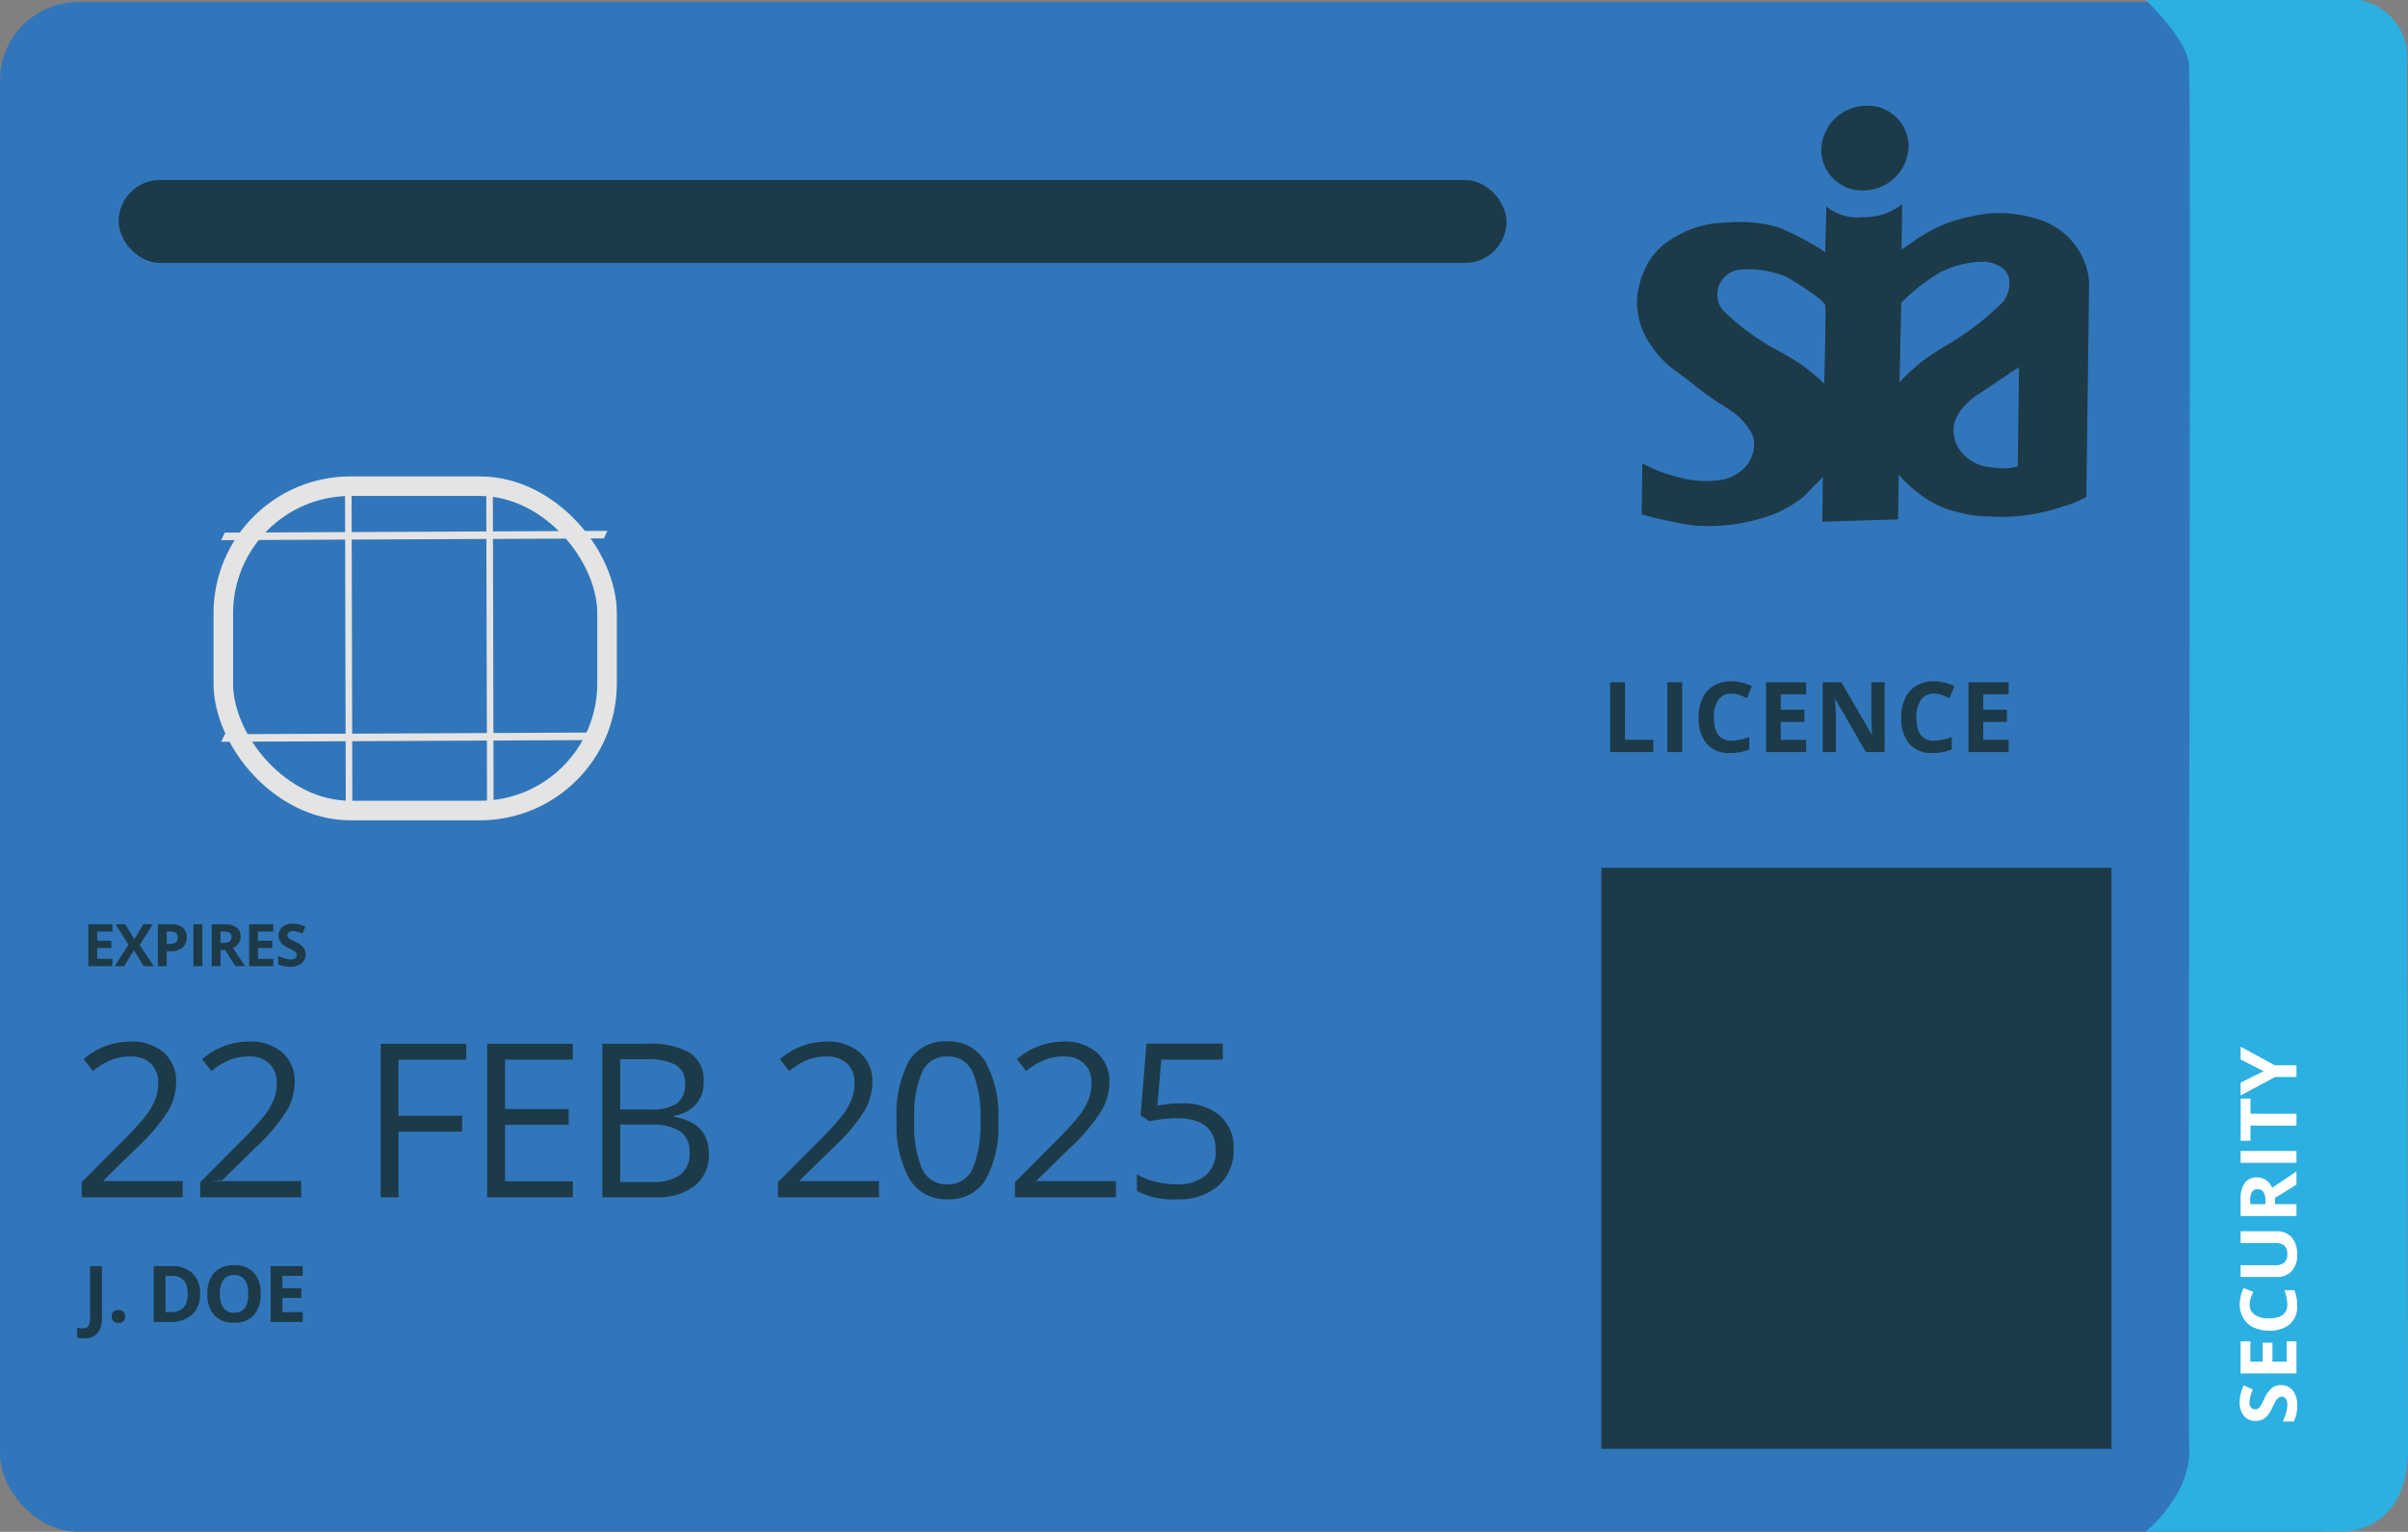 <?xml version="1.0" encoding="UTF-8"?> <svg xmlns="http://www.w3.org/2000/svg" width="123.115" height="78.342" viewBox="0 0 123.115 78.342"><rect x="0" y="0" width="123.115" height="78.342" fill="#808080" stroke="none"/><g id="Group_10730" data-name="Group 10730" transform="translate(-631.907 -970.271)"><rect id="Rectangle_3032" data-name="Rectangle 3032" width="122.509" height="78.236" rx="4" transform="translate(631.907 970.377)" fill="#3176ba"></rect><path id="Path_10733" data-name="Path 10733" d="M-4431.129-8323.658s2.335-1.925,2.221-4.279.141-69.512-.02-70.828-2.2-3.234-2.2-3.234h10.917a2.978,2.978,0,0,1,2.439,3.234c-.013,2.922.024,66.463.05,70.828s-3.345,4.279-3.345,4.279Z" transform="translate(5172.745 9372.271)" fill="#2cb0e1"></path><g id="Group_10301" data-name="Group 10301" transform="matrix(0.766, -0.643, 0.643, 0.766, 707.18, 987.478)"><path id="Path_10462" data-name="Path 10462" d="M9.531,2.582A13.777,13.777,0,0,0,7.055,1.391,7.078,7.078,0,0,0,4.38,1.257a5.059,5.059,0,0,0-2.572.84A3.405,3.405,0,0,0,.453,3.543,4.408,4.408,0,0,0,0,5.437,3.818,3.818,0,0,0,.77,7.62C1.569,8.685,1.807,8.666,3.2,9.7s2.042,1.11,2.654,1.925a1.424,1.424,0,0,1,.323,1.417,1.766,1.766,0,0,1-.52.844,2.248,2.248,0,0,1-1.353.568,5.185,5.185,0,0,1-2.149-.177A5.734,5.734,0,0,1,.905,13.86l-.342-.15.056,2.6a20.432,20.432,0,0,0,2.754.484c.7,0,.563,0,.9-.014a10.1,10.1,0,0,0,1.34-.175,9.183,9.183,0,0,0,1.876-.59A6.106,6.106,0,0,0,8.882,15.1l.928-1.023.05,2.289,3.871-.256-.05-2.289a6.272,6.272,0,0,0,1.254,1.06,4.83,4.83,0,0,0,1.913.769,5.718,5.718,0,0,0,1.539.152,9.621,9.621,0,0,0,3.758-.647,5.34,5.34,0,0,0,1.162-.522L23.068,3.665a3.583,3.583,0,0,0-.956-2.09,3.726,3.726,0,0,0-1.958-1.1A6.528,6.528,0,0,0,17.8.32a9.933,9.933,0,0,0-2.051.551,8.232,8.232,0,0,0-1.644.941l-.678.512L13.381,0a3.124,3.124,0,0,1-1.949.728A2.593,2.593,0,0,1,9.51.256Z" transform="translate(11.238 0) rotate(42)" fill="#1d3a49"></path><path id="Path_10467" data-name="Path 10467" d="M2.183.005A2.086,2.086,0,0,1,4.459,2.022,2.321,2.321,0,0,1,2.277,4.333,2.086,2.086,0,0,1,0,2.316,2.321,2.321,0,0,1,2.183.005Z" transform="translate(21.362 2.426) rotate(42)" fill="#1d3a49"></path><path id="Path_10466" data-name="Path 10466" d="M3.234,0l.11,5.089a3.508,3.508,0,0,1-1.314.087A2.194,2.194,0,0,1,.447,4.459,1.74,1.74,0,0,1,.008,3.433C-.115,2.336,1.17,1.487,1.17,1.487Z" transform="translate(18 17.005) rotate(42)" fill="#3176ba"></path><path id="Path_10461" data-name="Path 10461" d="M5.641,5.714A9.847,9.847,0,0,0,3.293,4.145,12.384,12.384,0,0,1,.32,2.128,1.284,1.284,0,0,1,1.288.021a5.017,5.017,0,0,1,2.256.31c.445.241,1.953,1.09,2.01,1.382S5.641,5.714,5.641,5.714Z" transform="translate(11.86 5.397) rotate(42)" fill="#3176ba"></path><path id="Path_10465" data-name="Path 10465" d="M5.356,0A9.573,9.573,0,0,1,3.183,1.926,14.755,14.755,0,0,0,.267,4.4,1.639,1.639,0,0,0,.02,5.514c.118.646.856.876,1.321.87a5,5,0,0,0,2.188-.633A9.7,9.7,0,0,0,5.476,4.069C5.471,3.874,5.356,0,5.356,0Z" transform="translate(19.138 19.491) rotate(-137)" fill="#3176ba"></path></g><path id="Path_10734" data-name="Path 10734" d="M17.172,10l-.356.238L0,.237.356,0Z" transform="matrix(0.857, -0.515, 0.515, 0.857, 643.095, 997.694)" fill="#e4e4e4"></path><path id="Path_10744" data-name="Path 10744" d="M17.172,10l-.356.238L0,.237.356,0Z" transform="matrix(0.857, -0.515, 0.515, 0.857, 643.095, 1008.004)" fill="#e4e4e4"></path><path id="Path_10741" data-name="Path 10741" d="M14.9,8.72l-.309.207L0,.207.309,0Z" transform="matrix(0.515, 0.857, -0.857, 0.515, 649.723, 994.887)" fill="#e4e4e4"></path><path id="Path_10742" data-name="Path 10742" d="M14.9,8.72l-.309.207L0,.207.309,0Z" transform="matrix(0.515, 0.857, -0.857, 0.515, 656.945, 994.887)" fill="#e4e4e4"></path><g id="Rectangle_3033" data-name="Rectangle 3033" transform="translate(642.824 994.636)" fill="none" stroke="#e4e4e4" stroke-width="1"><rect width="20.62" height="17.588" rx="7" stroke="none"></rect><rect x="0.5" y="0.5" width="19.62" height="16.588" rx="6.5" fill="none"></rect></g><rect id="Rectangle_3034" data-name="Rectangle 3034" width="26.079" height="29.718" transform="translate(713.782 1014.65)" fill="#1d3a49"></rect><rect id="Rectangle_3035" data-name="Rectangle 3035" width="70.958" height="4.245" rx="2.123" transform="translate(637.972 979.474)" fill="#1d3a49"></rect><path id="Path_11319" data-name="Path 11319" d="M.449,0V-3.569h.757V-.625H2.654V0ZM3.374,0V-3.569h.757V0ZM6.645-2.991a.771.771,0,0,0-.662.321,1.494,1.494,0,0,0-.234.895q0,1.194.9,1.194a2.832,2.832,0,0,0,.911-.188v.635a2.529,2.529,0,0,1-.981.183A1.5,1.5,0,0,1,5.383-.424,2,2,0,0,1,4.971-1.78a2.215,2.215,0,0,1,.2-.975A1.465,1.465,0,0,1,5.755-3.4a1.723,1.723,0,0,1,.89-.223,2.4,2.4,0,0,1,1.045.251l-.244.615a4.041,4.041,0,0,0-.4-.166A1.2,1.2,0,0,0,6.645-2.991ZM10.471,0H8.415V-3.569h2.056v.62h-1.3v.784h1.208v.62H9.172v.92h1.3Zm4.011,0H13.52L11.967-2.7h-.022q.046.715.046,1.021V0h-.676V-3.569h.955L13.82-.9h.017q-.037-.7-.037-.984V-3.569h.681ZM17-2.991a.771.771,0,0,0-.662.321,1.494,1.494,0,0,0-.234.895q0,1.194.9,1.194a2.832,2.832,0,0,0,.911-.188v.635a2.529,2.529,0,0,1-.981.183,1.5,1.5,0,0,1-1.191-.472,2,2,0,0,1-.413-1.356,2.215,2.215,0,0,1,.2-.975,1.465,1.465,0,0,1,.582-.642A1.723,1.723,0,0,1,17-3.621a2.4,2.4,0,0,1,1.045.251l-.244.615a4.041,4.041,0,0,0-.4-.166A1.2,1.2,0,0,0,17-2.991ZM20.822,0H18.767V-3.569h2.056v.62h-1.3v.784h1.208v.62H19.523v.92h1.3Z" transform="translate(713.782 1008.734)" fill="#1d3a49"></path><path id="Path_11318" data-name="Path 11318" d="M2.045-.793a.738.738,0,0,1-.278.609A1.209,1.209,0,0,1,.992.039,1.819,1.819,0,0,1,.184-.133V-.7a3.332,3.332,0,0,0,.489.182,1.448,1.448,0,0,0,.366.053.521.521,0,0,0,.306-.076.261.261,0,0,0,.106-.227A.25.25,0,0,0,1.4-.913a.525.525,0,0,0-.138-.126A3.541,3.541,0,0,0,.9-1.232,1.754,1.754,0,0,1,.5-1.469a.887.887,0,0,1-.209-.264.752.752,0,0,1-.078-.352.738.738,0,0,1,.257-.6,1.067,1.067,0,0,1,.71-.217,1.677,1.677,0,0,1,.425.053,2.92,2.92,0,0,1,.423.148l-.2.471a2.858,2.858,0,0,0-.378-.131,1.216,1.216,0,0,0-.294-.037.389.389,0,0,0-.264.08A.264.264,0,0,0,.809-2.1a.259.259,0,0,0,.037.14.408.408,0,0,0,.118.115,3.654,3.654,0,0,0,.384.2,1.527,1.527,0,0,1,.549.384A.749.749,0,0,1,2.045-.793ZM4.287,0H2.642V-2.855H4.287v.5H3.248v.627h.967v.5H3.248V-.5H4.287ZM6.176-2.393a.617.617,0,0,0-.529.257,1.2,1.2,0,0,0-.187.716q0,.955.717.955A2.266,2.266,0,0,0,6.9-.615v.508a2.023,2.023,0,0,1-.785.146,1.2,1.2,0,0,1-.953-.378,1.6,1.6,0,0,1-.33-1.085A1.772,1.772,0,0,1,5-2.2a1.172,1.172,0,0,1,.466-.514A1.378,1.378,0,0,1,6.176-2.9a1.921,1.921,0,0,1,.836.2l-.2.492a3.233,3.233,0,0,0-.322-.133A.961.961,0,0,0,6.176-2.393Zm3.74-.463v1.848a1.065,1.065,0,0,1-.142.555.922.922,0,0,1-.409.365,1.463,1.463,0,0,1-.633.127,1.212,1.212,0,0,1-.855-.282,1,1,0,0,1-.3-.772v-1.84h.6v1.748a.732.732,0,0,0,.133.484.552.552,0,0,0,.439.154.54.54,0,0,0,.431-.155.736.736,0,0,0,.134-.487V-2.855ZM11.3-1.588h.2a.747.747,0,0,0,.424-.1.342.342,0,0,0,.137-.3.312.312,0,0,0-.14-.289.847.847,0,0,0-.433-.086H11.3Zm0,.492V0h-.605V-2.855h.832a1.424,1.424,0,0,1,.861.212A.756.756,0,0,1,12.668-2a.758.758,0,0,1-.139.448.918.918,0,0,1-.393.308q.645.963.84,1.244H12.3l-.682-1.1ZM13.416,0V-2.855h.605V0Zm2.506,0h-.605V-2.352h-.775v-.5H16.7v.5h-.775ZM18.1-1.68l.6-1.176h.652l-.947,1.744V0h-.6V-1.092l-.947-1.764h.656Z" transform="translate(749.319 1043.155) rotate(-90)" fill="#fff"></path><path id="Path_11316" data-name="Path 11316" d="M1.5,0H.27V-2.142H1.5v.372H.724v.47h.725v.372H.724v.552H1.5ZM3.618,0H3.1L2.6-.81,2.1,0H1.617l.71-1.1L1.663-2.142h.5l.461.771.453-.771h.489L2.895-1.08Zm.661-1.134h.149a.5.5,0,0,0,.313-.083.29.29,0,0,0,.1-.241.3.3,0,0,0-.087-.236.408.408,0,0,0-.273-.076H4.279ZM5.3-1.474a.655.655,0,0,1-.216.529.924.924,0,0,1-.615.183H4.279V0H3.825V-2.142h.684a.91.91,0,0,1,.593.168A.612.612,0,0,1,5.3-1.474ZM5.645,0V-2.142H6.1V0ZM7.03-1.191h.146a.56.56,0,0,0,.318-.072.256.256,0,0,0,.1-.226.234.234,0,0,0-.1-.217.636.636,0,0,0-.324-.064H7.03Zm0,.369V0H6.576V-2.142H7.2a1.068,1.068,0,0,1,.646.159.567.567,0,0,1,.209.483.568.568,0,0,1-.1.336.688.688,0,0,1-.294.231q.483.722.63.933h-.5L7.271-.822ZM9.727,0H8.493V-2.142H9.727v.372H8.947v.47h.725v.372H8.947v.552h.779Zm1.648-.595a.554.554,0,0,1-.209.457.907.907,0,0,1-.581.167A1.364,1.364,0,0,1,9.978-.1V-.521a2.5,2.5,0,0,0,.367.136,1.086,1.086,0,0,0,.275.04A.391.391,0,0,0,10.849-.4a.2.2,0,0,0,.08-.17.188.188,0,0,0-.035-.112.393.393,0,0,0-.1-.094,2.656,2.656,0,0,0-.278-.145,1.316,1.316,0,0,1-.294-.177.665.665,0,0,1-.157-.2A.564.564,0,0,1,10-1.563.553.553,0,0,1,10.2-2.01a.8.8,0,0,1,.532-.163,1.257,1.257,0,0,1,.319.04,2.19,2.19,0,0,1,.317.111l-.146.353a2.143,2.143,0,0,0-.283-.1.912.912,0,0,0-.22-.028.292.292,0,0,0-.2.06.2.2,0,0,0-.069.157.194.194,0,0,0,.028.1.306.306,0,0,0,.089.086,2.74,2.74,0,0,0,.288.15,1.145,1.145,0,0,1,.412.288A.562.562,0,0,1,11.374-.595Z" transform="translate(636.152 1019.683)" fill="#1d3a49"></path><path id="Path_11317" data-name="Path 11317" d="M.061.84A1.324,1.324,0,0,1-.3.8v-.5A1.184,1.184,0,0,0-.012.332.322.322,0,0,0,.273.208.691.691,0,0,0,.359-.18V-2.855H.965V-.184A1.126,1.126,0,0,1,.736.578.849.849,0,0,1,.061.84ZM1.469-.279a.327.327,0,0,1,.088-.248.356.356,0,0,1,.256-.084.346.346,0,0,1,.251.086.327.327,0,0,1,.089.246.327.327,0,0,1-.09.243.34.34,0,0,1-.25.089.35.35,0,0,1-.254-.087A.325.325,0,0,1,1.469-.279ZM5.98-1.455a1.406,1.406,0,0,1-.4,1.08A1.637,1.637,0,0,1,4.42,0H3.611V-2.855h.9a1.51,1.51,0,0,1,1.086.369A1.358,1.358,0,0,1,5.98-1.455Zm-.629.016q0-.92-.812-.92H4.217V-.5h.26Q5.352-.5,5.352-1.439Zm3.728.008a1.549,1.549,0,0,1-.352,1.09A1.3,1.3,0,0,1,7.721.039,1.3,1.3,0,0,1,6.713-.342a1.556,1.556,0,0,1-.352-1.094,1.534,1.534,0,0,1,.353-1.089A1.318,1.318,0,0,1,7.725-2.9a1.3,1.3,0,0,1,1.007.379A1.553,1.553,0,0,1,9.08-1.432ZM7-1.432a1.193,1.193,0,0,0,.182.721.636.636,0,0,0,.543.242q.725,0,.725-.963T7.725-2.4a.64.64,0,0,0-.545.243A1.188,1.188,0,0,0,7-1.432ZM11.232,0H9.588V-2.855h1.645v.5H10.193v.627h.967v.5h-.967V-.5h1.039Z" transform="translate(636.152 1037.877)" fill="#1d3a49"></path><path id="Path_11315" data-name="Path 11315" d="M5.7,0H.537V-.768L2.6-2.847A15.227,15.227,0,0,0,3.851-4.211,3.482,3.482,0,0,0,4.3-5.006a2.277,2.277,0,0,0,.15-.833,1.32,1.32,0,0,0-.381-1A1.461,1.461,0,0,0,3.013-7.2a2.661,2.661,0,0,0-.927.161,3.693,3.693,0,0,0-.975.585L.639-7.063A3.62,3.62,0,0,1,3-7.965,2.5,2.5,0,0,1,4.737-7.4a1.949,1.949,0,0,1,.628,1.523A2.941,2.941,0,0,1,4.947-4.4,9.378,9.378,0,0,1,3.378-2.551L1.66-.87v.043H5.7Zm6.059,0H6.6V-.768L8.664-2.847A15.227,15.227,0,0,0,9.91-4.211a3.482,3.482,0,0,0,.451-.795,2.277,2.277,0,0,0,.15-.833,1.32,1.32,0,0,0-.381-1A1.461,1.461,0,0,0,9.072-7.2a2.661,2.661,0,0,0-.927.161,3.693,3.693,0,0,0-.975.585L6.7-7.063a3.62,3.62,0,0,1,2.363-.9A2.5,2.5,0,0,1,10.8-7.4a1.949,1.949,0,0,1,.628,1.523A2.941,2.941,0,0,1,11.005-4.4,9.378,9.378,0,0,1,9.437-2.551L7.718-.87s-1.01.032,0,.043,4.039,0,4.039,0Zm4.979,0h-.913V-7.853H20.2v.811H16.736v2.874h3.255v.811H16.736Zm8.911,0H21.269V-7.853h4.377v.811H22.182v2.53h3.255v.806H22.182v2.89h3.464Zm1.509-7.853h2.218a4.185,4.185,0,0,1,2.261.467,1.65,1.65,0,0,1,.7,1.477,1.707,1.707,0,0,1-.389,1.152,1.875,1.875,0,0,1-1.136.588v.054q1.789.306,1.789,1.88a2.019,2.019,0,0,1-.712,1.644A3.029,3.029,0,0,1,29.9,0H27.156Zm.913,3.362h1.5a2.448,2.448,0,0,0,1.391-.3,1.172,1.172,0,0,0,.424-1.023,1.035,1.035,0,0,0-.473-.953,2.953,2.953,0,0,0-1.5-.293H28.069Zm0,.773V-.779h1.638a2.333,2.333,0,0,0,1.431-.368A1.358,1.358,0,0,0,31.619-2.3a1.22,1.22,0,0,0-.491-1.074,2.627,2.627,0,0,0-1.5-.344ZM41.3,0H36.136V-.768L38.2-2.847A15.227,15.227,0,0,0,39.45-4.211a3.482,3.482,0,0,0,.451-.795,2.277,2.277,0,0,0,.15-.833,1.32,1.32,0,0,0-.381-1A1.461,1.461,0,0,0,38.612-7.2a2.661,2.661,0,0,0-.927.161,3.693,3.693,0,0,0-.975.585l-.473-.607a3.62,3.62,0,0,1,2.363-.9,2.5,2.5,0,0,1,1.735.567,1.949,1.949,0,0,1,.628,1.523A2.941,2.941,0,0,1,40.546-4.4a9.378,9.378,0,0,1-1.568,1.848L37.259-.87v.043H41.3Zm6.1-3.937A5.734,5.734,0,0,1,46.758-.9a2.169,2.169,0,0,1-1.963,1A2.15,2.15,0,0,1,42.866-.921a5.621,5.621,0,0,1-.661-3.016,5.733,5.733,0,0,1,.639-3.045,2.159,2.159,0,0,1,1.95-.994,2.162,2.162,0,0,1,1.942,1.037A5.6,5.6,0,0,1,47.4-3.937Zm-4.292,0a5.751,5.751,0,0,0,.4,2.495,1.347,1.347,0,0,0,1.284.781,1.348,1.348,0,0,0,1.292-.792,5.8,5.8,0,0,0,.4-2.484,5.757,5.757,0,0,0-.4-2.479A1.349,1.349,0,0,0,44.795-7.2a1.348,1.348,0,0,0-1.284.776A5.713,5.713,0,0,0,43.108-3.937ZM53.415,0H48.254V-.768l2.068-2.079a15.227,15.227,0,0,0,1.246-1.364,3.482,3.482,0,0,0,.451-.795,2.277,2.277,0,0,0,.15-.833,1.32,1.32,0,0,0-.381-1A1.461,1.461,0,0,0,50.73-7.2a2.661,2.661,0,0,0-.927.161,3.693,3.693,0,0,0-.975.585l-.473-.607a3.62,3.62,0,0,1,2.363-.9,2.5,2.5,0,0,1,1.735.567,1.949,1.949,0,0,1,.628,1.523A2.941,2.941,0,0,1,52.663-4.4a9.378,9.378,0,0,1-1.568,1.848L49.376-.87v.043h4.039Zm3.352-4.8a2.887,2.887,0,0,1,1.952.615A2.109,2.109,0,0,1,59.431-2.5a2.432,2.432,0,0,1-.776,1.912,3.1,3.1,0,0,1-2.14.693,3.939,3.939,0,0,1-2.025-.424v-.859a3.077,3.077,0,0,0,.935.379,4.612,4.612,0,0,0,1.1.137,2.2,2.2,0,0,0,1.469-.446A1.6,1.6,0,0,0,58.518-2.4q0-1.644-2.014-1.644a8.019,8.019,0,0,0-1.364.156l-.462-.3.3-3.674h3.9v.822H55.735l-.2,2.358A6.258,6.258,0,0,1,56.767-4.8Z" transform="translate(635.546 1031.502)" fill="#1d3a49"></path></g></svg> 